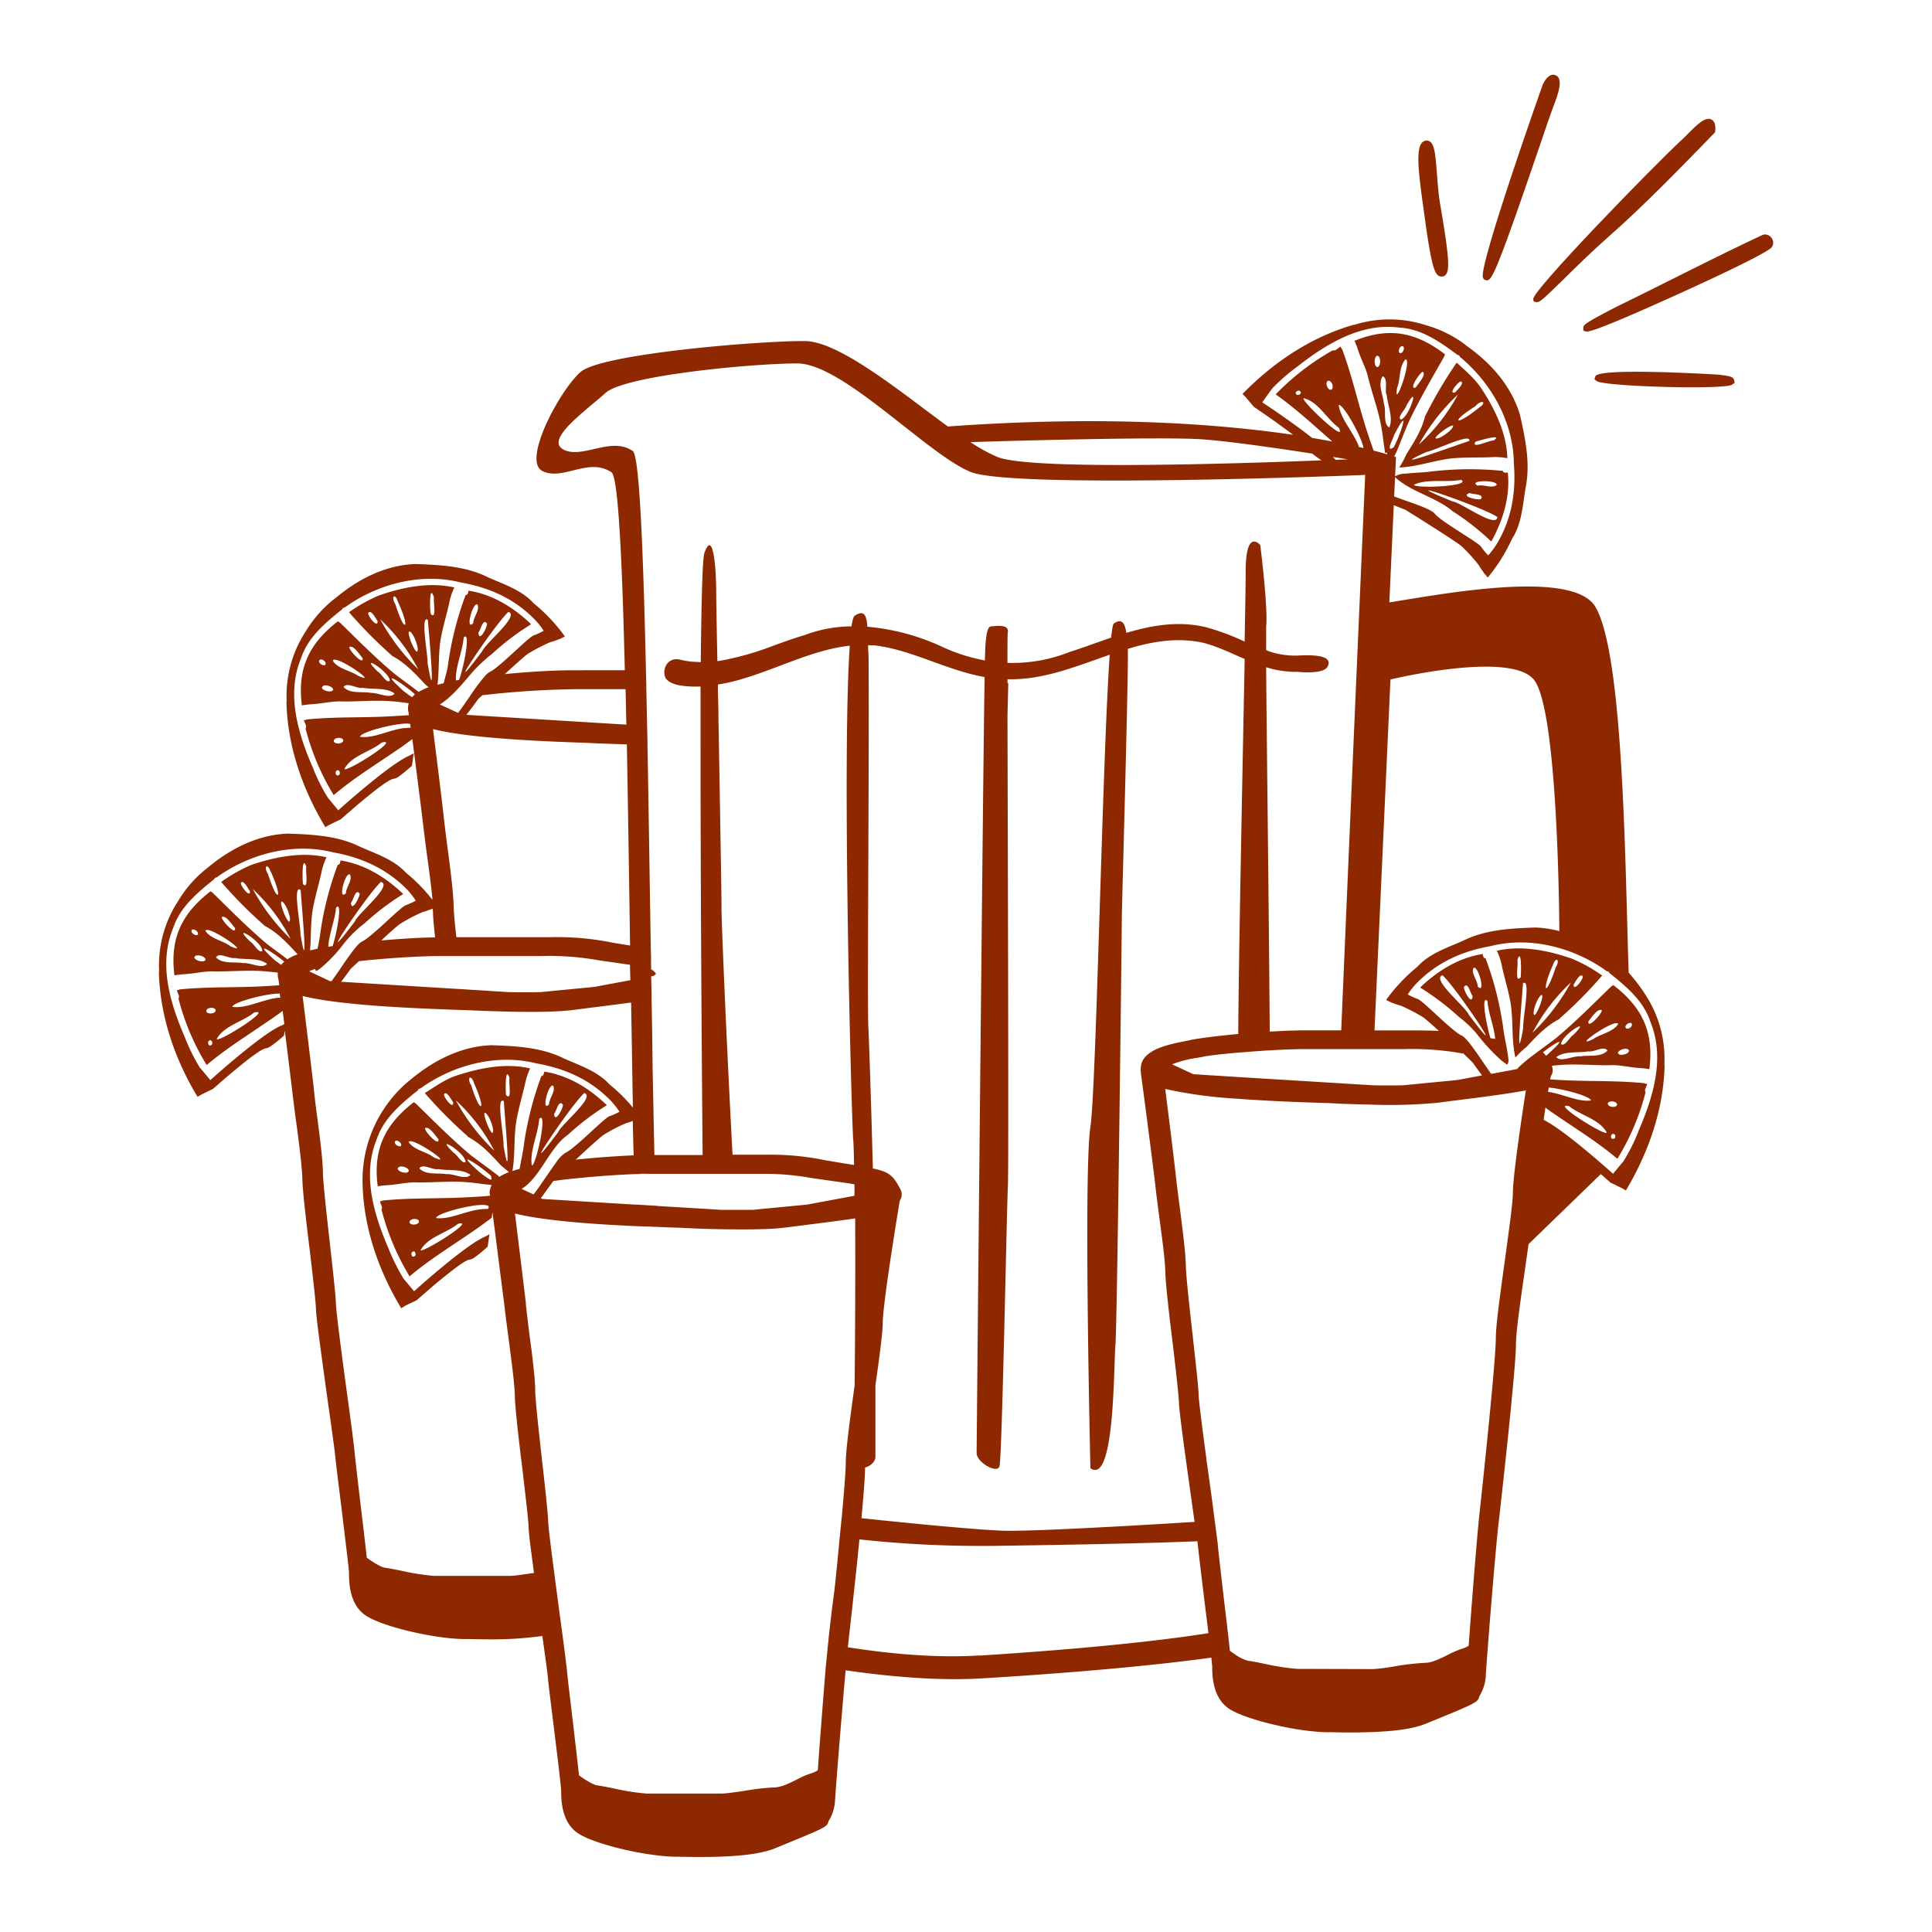 <svg id="Layer_1" data-name="Layer 1" xmlns="http://www.w3.org/2000/svg" viewBox="0 0 500 500"><defs><style>.cls-1{fill:#8e2801;}</style></defs><path class="cls-1" d="M368.87,107.44c-.82,3.66-2.86,6.92-4.88,10.07a21.59,21.59,0,0,1-1.87,3.47h.06c5.07-.17,9.92-2.23,15-2.46,2.86-.17,5.65-.08,8.51-.19a17.06,17.06,0,0,1,4.41.25c-.19-6.62-3.34-13-6.93-18.34-1.68-2.44-4-4.36-6.18-6.39a113.12,113.12,0,0,0-8.07,13.68Zm8.42-5.31A48.1,48.1,0,0,1,367.23,115,53.27,53.27,0,0,1,377.29,102.13Zm-1.26,8c.4.82-3.76,3.89-4.52,3.28C371.45,112.76,375.38,109.88,376,110.15Zm4.19,4c-3.12,1-23,8.26-11,2.82C371.24,116.65,381.14,111.73,380.22,114.19Zm6.22-.13c-1.12,0-5.87,2.32-4.56.3C382.84,114,389.44,112.09,386.44,114.06Zm-4.5-9,0,0c1.58-1.71,3-.91.8.52-3.24,2.65-5.3,3.62-5.3,3.17S378.81,107.07,381.94,105.05Zm-3.89-6.31c1.07.47-.86,2.15-1.45,2.84C374.65,102.21,377.25,98.83,378.05,98.74Z"/><path class="cls-1" d="M457.86,61a1.91,1.91,0,0,0-2-.06c-7.73,3.62-15.57,7.54-23.15,11.33-4.8,2.4-9.6,4.8-14.4,7.14h0c-8.56,4.43-8.56,4.74-8.55,5.47l0,.62.53.27a.46.46,0,0,0,.14,0c.61.18,3-.22,22.7-9.12,9.84-4.44,22.22-10.28,24.61-12.06A2,2,0,0,0,458.9,63,2.19,2.19,0,0,0,457.86,61Z"/><path class="cls-1" d="M444.15,96.92c-.3,0-30.33-1.86-31.28.47l-.23.76.55.45h0a1.79,1.79,0,0,0,.56.24c4.6,1.28,32.45,2,34.51.72l.67-.49-.14-.67C448.61,97.58,448,97.27,444.15,96.92Z"/><path class="cls-1" d="M368.68,56c1.71,12.59,2.56,14.95,3.83,15.46l.18.06a1.42,1.42,0,0,0,1.29-.25c1.33-1.07,1.08-4.68-1.26-18.38-.43-2.51-.65-5.37-.84-7.9-.39-5.15-.64-7.65-1.89-8.4a1.5,1.5,0,0,0-1.41-.07c-2.14.95-1.8,6-.23,17.1Z"/><path class="cls-1" d="M384,72.3l.86.3.38-.17c1.3-.61,3.89-7.35,12.59-32.8,2-5.88,3.74-11,4.58-13.13,1.58-4.14,1.66-6.35.25-7s-2.61.78-3.33,2.24c-.19.4-16.7,47.12-15.55,50.06Z"/><path class="cls-1" d="M396.92,78l.54.15c.86.24,1.31-.13,7-5.68,3.33-3.29,7.49-7.38,11.82-11.2,9.12-8,19.24-18.45,27.38-26.83l.23-.24,0-.34c.06-.58.23-2.36-1-2.94-1.52-.74-3.49,1.09-6.3,3.95-.6.61-1.16,1.18-1.52,1.47-7.68,7.16-38.75,39.1-38.27,41.1Z"/><path class="cls-1" d="M425.88,257.5a44.23,44.23,0,0,0-4.38-5.77c-.89-25.4-1.19-82.43-8.65-94.73-5.9-9.75-39.83-3.22-53.29-1.1.46-10.14.86-18.74,1.15-25.16,1.75.72,3,1.19,3,1.19s12.38,7.69,14.5,9.39a43.32,43.32,0,0,1,4.54,5v0a14.13,14.13,0,0,0,1.09,1.64.8.8,0,0,0,.13.19s0,0,0,.07.23.25.34.37c.23.3.48.59.73.87a45.06,45.06,0,0,0,6.26-10c2.53-3.86,2.78-8.7,3.51-13.17,1.31-6.29-.06-12.72-1.43-18.9-2.29-7.65-7.69-13.62-14.14-18.11l.08,0a30.92,30.92,0,0,0-10.13-5.07,30.37,30.37,0,0,0-18.83-.1.19.19,0,0,0,.09-.09c-11,3.11-20.77,9.65-28.79,17.83v0c-.07,0-.09,0-.11.08.3.32.65.63.95,1l1.36,1.6.65.77s.45.3,1.16.8h0l1.6,1.09c1,.7,2.23,1.54,3.44,2.42,1.36,1,2.74,2,3.94,2.92-19.25-2.83-49-5.09-89.33-2.15-6.23-4.54-13.26-10.08-19.86-14.46s-12.76-7.66-17.31-7.66c-12.63,0-52.55,3.35-57.89,8s-15.22,23-9.88,25.64,11.9-3.65,17.87.33c1.72,1.16,2.75,21.95,3.45,51.23H148.64c-5.57,0-12.27.43-18,1,2.52-2.32,5-4.54,5.9-5.21a45.61,45.61,0,0,1,6-3.11h.06a17,17,0,0,0,1.86-.63c.07,0,.13-.07.2-.07s0,0,.07,0a3.93,3.93,0,0,1,.46-.23c.33-.14.7-.34,1-.5a44.75,44.75,0,0,0-8.09-8.59c-3.09-3.42-7.73-4.91-11.84-6.73-5.77-2.89-12.33-3.18-18.67-3.42-8,.27-15.12,4-21.09,9.09l.07-.1a31.44,31.44,0,0,0-7.5,8.52,30.4,30.4,0,0,0-4.87,18.21.23.23,0,0,0-.07-.14c.24,11.41,4.08,22.55,10,32.4h0c0,.07,0,.1.06.13.37-.2.76-.46,1.16-.66l1.89-.93.93-.43s.4-.37,1.06-.93c.4-.36.9-.79,1.46-1.26.93-.83,2.06-1.79,3.22-2.75,3.25-2.69,6.89-5.54,8-5.57a3.17,3.17,0,0,0,1.35-.63,41.25,41.25,0,0,0,3.35-2.75c.14-1.07.3-2.16.47-3.22-.47.26-1,.53-1.46.76a14.58,14.58,0,0,0-1.69.93c-5.67,3.45-15.75,12.47-16.38,13.07-.93-1.1-1.83-2.23-2.72-3.29a47.14,47.14,0,0,1-3.88-7.79c-3.81-8.75-6.87-18.9-3.09-28.15,1.8-5.54,6.34-9.32,10.75-12.83a.41.41,0,0,1,.53-.37c8.45-6.17,19.86-9.15,30.14-6.53,7.36,1.29,14,4.24,19.23,9.71a17.61,17.61,0,0,1,2.19,2.79,17.25,17.25,0,0,1-2.58,1.19c-1.26.37-9,8.39-11.31,9.42a4.68,4.68,0,0,0-1.36,1.16,54.69,54.69,0,0,0-4,5.41c-.83,1.19-1.66,2.38-2.42,3.44-.16.2-.33.44-.46.63l-4.74-2.18c2.52-1.56,4.74-4.08,7-6.67a39.18,39.18,0,0,1,6.56-6.47,66.79,66.79,0,0,1,10-7.59c-.07-.07-.07-.07,0-.1-4.51-4.31-9.92-7.66-16.12-8.62-.1.37-.16,1.16-.76,1.13a83.21,83.21,0,0,0-4.64,18.6c-.13.83-.6,2.49-1.06,4.21l-1.59.4c.53-4.21.13-8.52,1-12.7.57-2.79,1.36-5.47,2-8.26a16.22,16.22,0,0,1,1.36-4.21c-6.46-1.49-13.39-.06-19.49,2.06a40.32,40.32,0,0,0-7.76,4.34,115.48,115.48,0,0,0,11.17,11.28l-.07,0c3.32,1.72,5.94,4.51,8.49,7.26a11.72,11.72,0,0,0,1,.86,20,20,0,0,0-2.59,1.23c-2-1.59-4.17-3.08-6.16-4.64-5-4.15-9.55-8.79-14.16-13.27-.13-.1-.43-.26-.57-.36-7.49,5.8-10.54,12.23-9.31,21.75a25.62,25.62,0,0,1,2.62-.3c2.32-.13,4.61-.69,6.93-.73,4.64.14,9.31-.43,14,0,1.33.07,2.72.3,4.11.47h0a5,5,0,0,0-.19,1,4.1,4.1,0,0,0,.13,1.39c0,.2.06.47.1.73-.17,0-.3,0-.47,0-.89.07-1.75.14-2.68.17-7.79.56-15.59.13-23.38.93a.6.6,0,0,1-.33.16.71.71,0,0,0-.3,0c.07.63.86,1.59.4,2.15a62.92,62.92,0,0,0,7.29,17.25c5.61-4.75,11.94-8.53,18-12.77l2.35-1.72c.93,7.16,2.22,17.24,2.85,22.58.37,3,.73,5.93,1.13,8.72.5,3.88,1,7.39,1.23,10.31a42.78,42.78,0,0,0-6.83-7c-3.12-3.42-7.73-4.91-11.88-6.73-5.73-2.89-12.3-3.19-18.63-3.42-8,.27-15.12,4-21.12,9.05a30.83,30.83,0,0,0-7.4,8.46,30.32,30.32,0,0,0-4.87,18.2s0-.1-.07-.13c.23,11.41,4,22.55,9.92,32.4h.06c0,.06,0,.1,0,.13.4-.2.8-.47,1.2-.66l1.89-.93.89-.43s.4-.37,1.1-.93c.4-.37.89-.8,1.46-1.3.93-.79,2.05-1.75,3.21-2.71,3.25-2.69,6.87-5.54,8-5.58a3.21,3.21,0,0,0,1.33-.63A31.68,31.68,0,0,0,73.5,268c.06-.43.13-.86.2-1.29.76,6,1.55,12.37,2,16.25.36,3,.73,5.9,1.13,8.68.69,5.41,1.32,10.09,1.42,13.5.07,3,1,11.18,2,19.13.76,6.54,1.49,12.74,1.52,14.59.1,2.62,1.76,14.36,3.19,24.71.93,6.53,1.72,12.17,1.85,13.82.2,1.86.87,7.33,1.6,13.1.82,7,1.92,15.62,1.92,16.71,0,2,0,7.93,4.21,10.81,4,2.82,17.24,6,25.23,6.17,2,0,4,.07,6,.07a95.23,95.23,0,0,0,14.59-.86c.69,5,1.26,9,1.39,10.34.16,1.86.83,7.33,1.56,13.1.86,7,1.92,15.62,1.92,16.68,0,2,0,7.92,4.21,10.84,4,2.82,17.24,6,25.24,6.17,2,0,4,.07,6,.07,7.76,0,15.42-.4,20-2.29l3.61-1.49c9-3.68,9.85-4.12,10.08-5.34a2.1,2.1,0,0,1,.27-.5,11.35,11.35,0,0,0,1.46-4.87c.1-2.13,1.72-22.49,2.75-33.83,11.64,1.69,24.14,2.76,35.35,2.09,19.3-1.16,42.18-3,59.29-5.37.13,1.19.2,2,.23,2.29,0,1.95,0,7.92,4.21,10.84,4,2.79,17.24,6,25.2,6.17,2,0,4,.07,6,.07,7.72,0,15.38-.4,19.93-2.29l3.64-1.49c9-3.69,9.82-4.15,10.08-5.38a4.24,4.24,0,0,1,.24-.49,11.14,11.14,0,0,0,1.49-4.85c.1-2.61,2.48-32.76,3.35-39.89.69-6,4.47-39.79,4.47-46.19,0-3.05,1.2-11.4,2.36-19.49.31-2.18.62-4.3.9-6.32l18.69-18.11-.46-.41.46.4c.57.49,1.07.93,1.46,1.29.67.56,1.06.93,1.06.93l.93.43,1.89.93c.4.2.8.46,1.16.66.07,0,.07-.06.07-.13h0c5.87-9.85,9.72-21,9.95-32.4a.31.31,0,0,0-.07.14A30.33,30.33,0,0,0,425.88,257.5ZM126.05,161.41c0,1-2,5-2.25,2.32C124.4,163.06,125,159.85,126.05,161.41Zm-2.48-4.95c.69,1.4-1.06,3.22-1.1,4.81C120.32,163.46,122.34,155.7,123.57,156.46Zm8,1.89c3,1-5.87,8-6.8,10.22C113.26,183.85,127.81,161.8,131.59,158.35ZM120,165c1.89-2,.1,7.53-1.19,10.94l-.43.1c-.1,0-.23,0-.37.1C117.76,172.75,119.72,168.57,120,165Zm-24.67-6.4c.73-.93,1.86,1.39,2.39,2.12C97.77,162.8,95.15,159.42,95.28,158.62Zm17-4.21c-.27,1.06.76,6.27-.86,4.48C111.23,157.86,111.1,151,112.23,154.41Zm-6.4,9.05c.86-.16,2.78,4.64,2,5.21C107.15,168.57,105.4,164,105.83,163.46ZM103,155.77c1.76,3.81,2.16,6,1.73,5.93s-1.23-1.69-2.39-5.24l0-.06C101.09,154.44,102.21,153.28,103,155.77Zm-4.67,4.44a48.77,48.77,0,0,1,9.91,13A53.11,53.11,0,0,1,98.37,160.21Zm12.33,11.64c.17-2.09-2-12.93.07-11.41C111,163.73,112.92,184.82,110.7,171.85Zm249.19,4s30.81-7.46,37.08,0c6.1,7.29,6.59,58.82,6.63,65.12a28.07,28.07,0,0,0-6.24-.93c-6.33.23-12.9.53-18.67,3.42-4.11,1.82-8.75,3.31-11.83,6.73a44.75,44.75,0,0,0-8.09,8.59c.33.16.69.36,1,.5a2.32,2.32,0,0,1,.44.23c.06,0,.06,0,.09,0s.14.07.2.07a17,17,0,0,0,1.86.63h.07a45.61,45.61,0,0,1,6,3.11c.66.5,2.22,1.86,4,3.49-1.79-.1-3.84-.14-6.86-.14h-9.81Zm21.29,99.14s1,1.46,2.42,3.32l-6.33,1.19-14,1.36c-2.55.07-5.44.07-8.15,0h0l-8.59-.53-17.8-1.09-8.16-.5L308.83,278l-5.51-2.55a29.22,29.22,0,0,1,6.77-1.72c.63-.14,1.16-.2,1.49-.3,1-.2,4.34-.63,8.75-1,2.52-.2,5.38-.43,8.26-.6,3.38-.2,6.87-.33,10-.33h25a75,75,0,0,1,14.89,1.13l.23,0Zm-85.91,2.56c.63,4.51,2.91,21.91,3.81,29.54.33,3,.73,5.94,1.09,8.69.73,5.44,1.36,10.11,1.46,13.53.07,2.92,1,11.14,2,19.1.76,6.56,1.46,12.73,1.52,14.59.1,2.65,1.73,14.39,3.19,24.73.3,2.19.59,4.28.86,6.14-18.67,1.16-41.15,2.39-48.74,2.29-.93,0-2.09-.07-3.42-.14-7.43-.43-20.72-1.72-34.05-3.11.53-5.87.92-10.75.92-12.8v-.3c1.36-.4,2.69-1.46,2.69-2.79V358.5c1-7,1.86-13.43,1.89-16.05,0-4.54,3.15-24.1,4.41-31.73a2.83,2.83,0,0,0,.17-2.92c-1.83-3.51-2.82-4.51-7.13-5.4-.43-16.32-1-33.53-1.16-36.41-.33-4.71.23-72.62.06-92.22,0-2.35,0-4-.06-4.77s-.07-1.36-.07-2c.5,0,1,0,1.49,0,9.69,1.09,18.74,6.47,28.65,8.22a1.43,1.43,0,0,0,0,.33c0,.07,0,.3,0,.73-.3,13.2-2.06,197.43-2.06,199.76,0,1.79,2.82,3.84,4.58,4.07.63.1,1.12-.06,1.32-.56.7-1.92,1.89-67.11,2.19-72.52.23-4,0-79.68-.1-119.44V185l.2-8.22h-.2v-1c9.19.26,17.81-3.35,26.46-6.34-1.92,26.9-3.48,112.21-5,122.19-1.82,11.78,0,88.34,0,88.34,6.34,4.58,6-26.56,6.47-31.86s1.66-108,1.66-110.76,1.75-62.7,1.55-69.43c6.27-1.89,12.61-3,19.24-1.63,3.64.87,7.19,2.62,11,4.25-.56,29.14-1.56,77.39-1.66,97.05-6.06.57-11,1.23-12.5,1.6l-1.39.29c-4.08.8-10.94,2.16-11.31,6.6A4.54,4.54,0,0,0,295.27,277.5ZM143.16,305.68c1.7-.36,11.64-1.42,20.9-1.82.59,0,1.19,0,1.79-.07s1.32,0,2,0,1.1,0,1.63,0h25.7c1.09,0,2,0,2.88,0a67.47,67.47,0,0,1,12,1.09l5.81.83c2.38.33,4.08.57,5.27.8,0,1,0,1.95,0,2.95l-12.27,2.29-11.67,1.12-2.35.24c-.9,0-1.83,0-2.79,0-.56,0-1.09,0-1.66,0-1.26,0-2.52,0-3.74,0l-4.75-.3-11.67-.7-.56-.07-1.69-.09-3.19-.2-.56,0-23.84-1.46-.46-.19c.16-.2.33-.4.46-.6C141.67,307.74,142.77,306.28,143.16,305.68ZM164,299c-5.11.23-10.48.63-15,1.12,2.89-2.68,6-5.53,7.13-6.36a40,40,0,0,1,6-3.12h0a10.49,10.49,0,0,0,1.63-.56C163.82,293.11,163.89,296.1,164,299Zm56.83-4c.1,1.79.17,4,.2,6.5l-.66-.1-6.64-1.1a69.59,69.59,0,0,0-15.15-1.46h-9c-1.65-31-2.85-60-2.85-63.63,0-4-.36-24.07-.69-43.47,0-1.79-.07-3.55-.1-5.31,0-2.55-.07-5-.14-7.49,0-.6,0-1.19,0-1.79a46.08,46.08,0,0,0,6.9-1.63c9.12-2.75,17.9-7.39,27.22-8.42-.13,1.83-.23,3.88-.33,6.2C218.27,204.84,220.09,279.75,220.79,295ZM345.65,119c-.24-.24-.47-.49-.7-.75l3.84.62Zm.79-8.33c2.61,4.69-9.83-7-9.06-7.61C341.15,103.93,343.39,108.45,346.44,110.66ZM343.58,98.6c1-.42,1.79,1.66,1,2.22C343.67,101.22,342.89,99.14,343.58,98.6Zm8.1,17c-1.37-3.78-4.73-7.08-5.22-10.78,1.05-.34,5.34,7.1,6.33,10.65,0,.19.07.33.11.49l-1.2-.28S351.69,115.67,351.68,115.64Zm7.22-13.3c.22,2.58,1.73,5.86.66,8.32-1.73-.86-.74-4.29-1.41-6.07-.15-2.19-1.66-5-.34-7.17C359.39,97.94,358.21,101,358.9,102.34ZM363.76,93c1.81.21-3.26,13.78-2.17,7.31v0C362.5,98.07,362,94.85,363.76,93Zm-.95-3.43c.89-.08.51,1.68-.31,1.81S362,89.68,362.81,89.6Zm-.29,19c-1-.67,1.2-2.54,1.47-3.64C367.65,98.51,364.77,108,362.52,108.6Zm5.72-12.36c.92.78-1.14,3-1.85,4.06C364.37,101.12,367.48,96.26,368.24,96.24Zm-7.4,19.25-.15.28c-.92.67-1.11.4-1-.23.19-.87,1-2.44,1.14-3C365.15,104.27,362.54,112.19,360.84,115.49Zm-34.15-11.35c.8-1.17,1.66-2.33,2.48-3.48a48.47,48.47,0,0,1,6.53-5.72c7.53-5.91,16.56-11.43,26.44-10.13,5.82.34,10.64,3.76,15.15,7.14.21-.1.53.17.49.4,8.11,6.65,13.89,16.9,14,27.51.61,7.47-.54,14.57-4.49,21.06a19.8,19.8,0,0,1-2.15,2.84,18,18,0,0,1-1.81-2.21c-.67-1.11-10.42-6.55-12-8.55-1-1.33-6.36-2.92-10.52-4.48.09-1.92.17-3.56.23-5,4.17,3.88,10.56,5.1,14.93,8.84a64.82,64.82,0,0,1,9.9,7.76c0-.07.06-.07.1,0,3-5.44,4.9-11.53,4.25-17.78-.4,0-1.18.15-1.28-.44a85.34,85.34,0,0,0-19.17.23c-2,.21-4.1.26-6.09.49a4.78,4.78,0,0,0-2.63.7c.15-3.22.24-5,.24-5l-.46-.15c.23-.52.51-1,.72-1.52,1-2.42,1.92-4.88,2.95-7.25,2.75-5.85,6.07-11.46,9.24-17.07.07-.12.15-.46.21-.61-7.52-5.78-14.52-7.1-23.41-3.49a21.54,21.54,0,0,1,.95,2.46c.71,2.21,1.85,4.27,2.46,6.52,1.07,4.52,2.79,8.91,3.57,13.51.25,1.33.4,2.71.59,4.1.12.82.23,1.64.35,2.46l.55-.13c0,.15-.05.3-.07.44-.89-.26-2-.58-3.46-.94-.16-.47-.33-.94-.48-1.41-.3-.86-.59-1.68-.87-2.54-2.5-7.42-4.07-15.07-6.83-22.41a.41.41,0,0,1-.23-.27.85.85,0,0,0-.1-.27c-.61.21-1.35,1.24-2,.92a63.59,63.59,0,0,0-14.82,11.43c5.19,3.66,9.85,8,14.66,12.2q-2.43-.47-5.21-.93C334.28,109.15,327.26,104.51,326.69,104.14Zm56.49,25.08c-.93.25-5.34-.74-2.84-1.6C381.16,128,384.4,127.79,383.18,129.22Zm4.14-3.68c-1.18,1-3.36-.19-4.92.17C379.73,124.19,387.74,124.17,387.32,125.54Zm.21,8.26c-.21,3.15-9.25-3.66-11.6-4C358.21,122.53,383.24,131,387.53,133.8Zm-21.61-8.32c3.28-1.6,8.39-.53,12.21-1.27C381,125.85,366.28,126.48,365.92,125.48ZM356.59,95c-1,.13-1.09-2.46-.27-2.92C357.37,91.93,357.48,94.48,356.59,95Zm-21.12,7c-.57-.55.72-1.28,1.07-.65C337.07,101.83,335.79,102.59,335.47,102ZM311,113.69c6.71.46,19,2.22,28.61,3.7.64.53,1.46,1.12,2.39,1.75-27.45,1.06-75.36,2.42-83.79-.84a42.75,42.75,0,0,1-7.06-3.88C262.8,114.05,300.77,113,311,113.69Zm-165.17,2.65c-4.94-2.58,5.91-10.14,10.88-14.65s37.87-7.63,49.64-7.63,33.69,23.58,44.86,28.08,102.1.77,102.1.77-3.41,77.79-6.2,143.74h-8.89c-3,0-6.3.14-9.61.33-.27-36.84-.8-76-.93-94.3a25.62,25.62,0,0,0,8.16,1.19s6.7.77,7.76-1.39-1.2-3.18-7.76-2.82a20.89,20.89,0,0,1-7.3-1.06c-.3-.1-.59-.23-.86-.33,0-3.45,0-5.57,0-6.07.53-4.87-1.52-21.12-1.52-21.12s-3.78-4.64-3.78,6.83c0,2.39-.1,9.05-.27,18.14A60.39,60.39,0,0,0,312,162.3c-7-1.66-13.83-.5-20.5,1.49-.46-3-1.42-3.68-3.25-2.42-.23.17-.46,1.49-.69,3.65-3.62,1.23-7.2,2.59-10.75,3.71a40,40,0,0,1-16.08,2.82c0-4.74,0-7.62.1-7.89.3-2-2.32-1.76-4.44-1.53-1.23.1-1.43,4.91-1.49,8.79A45.5,45.5,0,0,1,244,167.47a57.8,57.8,0,0,0-19.53-5.27c-.2-3-.83-4.44-3.28-2.85-.3.2-.6,1.19-.83,2.75a34.62,34.62,0,0,0-12,2.22c-2.82.83-5.67,1.86-8.49,2.89A75.45,75.45,0,0,1,186.4,171l-.75.09c0-.17,0-.35,0-.53-.2-9.41-.3-16.41-.3-17.8,0-4.68-.69-16.28-3.05-9.65-.49,1.39-.76,11.74-.93,27.09,0,.38,0,.78,0,1.16-.66,0-1.22-.1-2-.1a20.37,20.37,0,0,1-3.41-.56c-3.15-.7-4.64,2.38-3.81,4.54.76,1.86,4.34,2.22,4.34,2.22a25.94,25.94,0,0,0,4.81.2v9.32c0,1.79,0,3.58,0,5.44,0,32.13.24,73.94.54,106.5H169.36c-.17-7.19-.3-14.69-.46-22.31q-.1-8.91-.27-18c0-2-.07-4-.1-5.94l.63-.13.63-.47a3.21,3.21,0,0,0-1.29-1.22c0-1.73,0-3.49-.07-5.24-.3-18.07-.56-36.18-.86-52.86,0-1.69-.07-3.35-.1-5-.07-3.18-.13-6.33-.2-9.41,0-1.63-.06-3.22-.1-4.81s-.06-3-.1-4.54c-.73-29.85-1.69-51.14-3.31-52.26C158.19,112.83,150.76,118.9,145.78,116.34ZM92.9,248.75c5.1-.57,13.29-1.23,20.26-1.33.69,0,1.39,0,2,0h25a72.85,72.85,0,0,1,14.89,1.12l5.81.83c.79.14,1.52.24,2.18.3,0,1.33.07,2.69.1,4l-9.25,1.73-14,1.36c-2.59.06-5.48.06-8.2,0L119.56,256l-5.48-.33-25.79-1.59c1.42-1.86,2.45-3.32,2.45-3.32S91.6,249.94,92.9,248.75Zm27.85-63.83c1.72-2.16,3-4,3-4s.4-.39,1.1-1a235.74,235.74,0,0,1,24.2-1.56H161.9c.07,3,.13,6.06.2,9.18L120.72,185A0,0,0,0,0,120.75,184.92Zm30.17,7.29,2.82.13c2.09.1,5.11.2,8.49.3.3,16.28.57,34.12.83,52.06l-4.28-.69a71.92,71.92,0,0,0-16.61-1.46H118.1c-.4-3.59-.67-6.57-.7-8-.1-3.65-.7-8.49-1.43-14.06-.36-2.68-.73-5.54-1.06-8.42-.59-5.47-1.92-16-2.82-23.18v-.2C118.86,190.42,131.92,191.61,150.92,192.21Zm-50-16.05c-.93.8-2.16-1.82-3.15-2.35C92.43,168.63,100.82,173.81,100.89,176.16Zm-7.07-5.87c.3,2.16-3.61-2.09-3.44-2.82C91.37,166.78,93,169.33,93.82,170.29Zm-11.24.76c.14-.89,1.76-.06,1.66.77S82.45,171.85,82.58,171.05Zm.73,6.9c.14-1.06,2.62-.5,2.89.47C86.06,179.38,83.54,178.85,83.31,178Zm2.82-7c.66-1.69,12.5,6.66,6.53,3.94h0C90.67,173.51,87.46,173.14,86.13,171Zm9.75,8.35c-2.16-.39-5.31.34-7-1.49.9-1.39,3.52.53,5,.2,2.55.47,6.13-.16,8.22,1.49C100.85,181,97.77,179.15,95.88,179.34Zm8.42-.56c-6.93-6.27.07-1.76,2.82.73a1.66,1.66,0,0,0,.23.23v0a4.74,4.74,0,0,0-.69.73C105.86,180,104.73,179,104.3,178.78ZM87.59,200.63c-.66.4-1.06-1-.36-1.22C87.86,199,88.29,200.47,87.59,200.63Zm-1.19-8.72c-.17-1.06,2-1.29,2.42-.43C89,192.51,86.76,192.74,86.4,191.91ZM89.12,199c1.82-3.41,6.76-4.44,9.68-6.83C104,190.88,89.55,200,89.12,199Zm15.81-10.61c-4,.36-8.06,2.79-11.74,2.29,0-1.13,8.23-3.35,11.91-3.42a3.28,3.28,0,0,1,1.06.1c0,.3.07.63.13,1A6.33,6.33,0,0,0,104.93,188.43ZM109.48,236h0a17.44,17.44,0,0,0,1.89-.63c.06,0,.13-.06.2-.06s0,0,.06,0,.24-.13.37-.19c0,.36.06.69.06,1,0,1.3.24,3.58.54,6.47-4.45.07-9.42.4-13.93.8,2.12-2,4-3.65,4.81-4.25A42.53,42.53,0,0,1,109.48,236Zm-37,29.55c-.49.23-1.06.56-1.69.93-5.64,3.45-15.72,12.46-16.35,13.06-.92-1.09-1.82-2.22-2.75-3.28a49.4,49.4,0,0,1-3.84-7.79c-3.82-8.79-6.87-18.9-3.09-28.16,1.79-5.53,6.33-9.31,10.75-12.83a.38.38,0,0,1,.49-.36c8.49-6.17,19.9-9.15,30.18-6.54,7.36,1.3,13.92,4.25,19.23,9.69a19.35,19.35,0,0,1,2.19,2.82,23.9,23.9,0,0,1-2.59,1.19c-1.26.36-9,8.39-11.31,9.38a3.62,3.62,0,0,1-.33.2c-1.06.77-2.62,2.95-4.27,5.31-1,1.52-2.13,3.15-3.12,4.51a1.47,1.47,0,0,1-.2.26l-.33,0L80,251.37a13.78,13.78,0,0,1,1.56-.6,1.6,1.6,0,0,0,.26.56,11.36,11.36,0,0,0,1.43-1,37.81,37.81,0,0,0,5.57-5.91A29.87,29.87,0,0,1,94.29,239a68.26,68.26,0,0,1,10-7.59c0-.07,0-.07,0-.1-4.51-4.31-10-7.66-16.15-8.62-.1.36-.14,1.16-.73,1.12a83.43,83.43,0,0,0-4.64,18.61c-.17,1.06-.37,2.09-.6,3.11-.6.14-1.26.27-1.93.43.34-3.87.07-7.82.9-11.63.56-2.79,1.36-5.48,2-8.29a16.38,16.38,0,0,1,1.36-4.18c-6.47-1.49-13.43-.07-19.53,2a42.53,42.53,0,0,0-7.73,4.38,115.46,115.46,0,0,0,11.18,11.27l-.1,0c3.35,1.7,6,4.51,8.52,7.27L77,247a10.77,10.77,0,0,0-2.62,1.26c-1.72-1.33-3.55-2.62-5.27-3.95C64.18,240.16,59.6,235.52,55,231l-.53-.33c-7.49,5.8-10.54,12.23-9.32,21.75a22.58,22.58,0,0,1,2.62-.3c2.32-.13,4.61-.7,6.93-.73,4.65.13,9.32-.43,14,0,1.06.07,2.13.2,3.19.33,0,.07,0,.17,0,.27a3.82,3.82,0,0,0,.17,1.42c.07.43.13.93.2,1.56-.83.07-1.63.13-2.46.17-7.79.56-15.61.13-23.41.93a.44.44,0,0,1-.29.16.81.81,0,0,0-.3,0c0,.63.86,1.6.39,2.16a61.68,61.68,0,0,0,7.3,17.24c5.6-4.74,11.94-8.52,17.94-12.76.6-.4,1.16-.83,1.72-1.26.14,1.09.3,2.25.43,3.41A4.86,4.86,0,0,1,72.5,265.56Zm-12.33-5c0-1.09,8.22-3.34,11.93-3.41h.34c0,.33.1.7.13,1.09a3.33,3.33,0,0,0-.63,0C67.93,258.66,63.88,261.05,60.17,260.58Zm-4.05,8.33c1.83-3.42,6.77-4.45,9.65-6.83C71,260.75,56.55,269.84,56.12,268.91ZM53.2,248.28c-.13,1-2.65.43-2.91-.46C50.45,246.76,52.94,247.32,53.2,248.28Zm-3.64-7.39c.16-.86,1.75,0,1.69.79S49.46,241.72,49.56,240.89Zm3.58,0c.66-1.69,12.5,6.67,6.5,4C57.68,243.38,54.46,243,53.14,240.85Zm4.24-3.51c1-.7,2.62,1.86,3.45,2.82C61.1,242.31,57.22,238.07,57.38,237.34Zm3.52,10.58c2.55.46,6.1-.17,8.22,1.49-1.29,1.43-4.34-.4-6.23-.2-2.16-.4-5.31.33-7-1.49C56.79,246.33,59.4,248.25,60.9,247.92Zm7-1.89c-.89.79-2.15-1.83-3.12-2.36C59.4,238.5,67.83,243.67,67.86,246Zm5.67,2.82a6.51,6.51,0,0,0-.83.83c-.56-.44-1.13-.87-1.39-1C64.78,242.78,70.51,246.36,73.53,248.85Zm4.24-18.54c.2,3.28,2.16,24.37-.06,11.41C77.87,239.63,75.62,228.78,77.77,230.31Zm.6-1.56c-.16-1-.3-7.89.86-4.47C79,225.34,80,230.51,78.37,228.75Zm20.23-.53c3,1-5.9,8-6.8,10.21C80.26,253.72,94.82,231.67,98.6,228.22Zm-8.06-1.89c.7,1.39-1,3.18-1.06,4.81C87.32,233.33,89.35,225.57,90.54,226.33Zm.27,7.26c.59-.66,1.19-3.88,2.25-2.32C93.06,232.23,91,236.25,90.81,233.59ZM86.1,244.83c-.47.07-.83.14-1.13.2.13-3.21,1.76-7,2-10.14C88.68,233.1,87.32,240.89,86.1,244.83Zm-16-19.2c1.72,3.82,2.15,6,1.72,5.94s-1.26-1.69-2.42-5.24v-.06C68.09,224.31,69.22,223.15,70.05,225.63Zm5.2,17.45a53.46,53.46,0,0,1-9.88-13A47.56,47.56,0,0,1,75.25,243.08Zm-2.45-9.75c.9-.17,2.82,4.64,2,5.2C74.16,238.43,72.37,233.89,72.8,233.33Zm-8.16-2.72c.14,2-2.48-1.33-2.35-2.12C63,227.56,64.15,229.88,64.64,230.61ZM53.4,261.78c-.16-1.06,2.06-1.29,2.39-.43C56,262.38,53.73,262.61,53.4,261.78Zm1.2,8.72c-.7.4-1.06-1-.37-1.23C54.86,268.91,55.26,270.33,54.6,270.5Zm83.06,136.65c-2.29.33-4.64.69-5.74.69l-19.56,0a59.37,59.37,0,0,1-8.59-1.36c-1.82-.36-3.38-.66-4.18-.76s-2.68-1.13-4.67-2.59c-.33-3-1-8.85-1.69-14.45-.67-5.81-1.33-11.34-1.5-13.23s-.92-7.57-1.85-14.3c-1.3-9.58-2.89-21.55-2.95-23.94-.07-2-.77-8.39-1.53-15.15-.83-7.36-1.76-15.72-1.82-18.44-.07-3.65-.7-8.49-1.43-14.09-.36-2.69-.73-5.5-1-8.39-.63-5.47-1.92-16-2.81-23.18l0-.2c6.5,1.66,18.74,2.82,36.48,3.45l2.35.1,2.82.1h.23c6.47.27,21.19.93,28.42-.07l4.11-.53c3.25-.39,7.06-.89,10.58-1.36.17,9.22.3,18.34.46,27.19a42.46,42.46,0,0,0-6.06-6c-3.09-3.41-7.7-4.9-11.84-6.73-5.74-2.88-12.3-3.18-18.64-3.41-8,.26-15.12,4-21.12,9a33.39,33.39,0,0,0-12.3,26.63.14.14,0,0,0,0-.1c.2,11.4,4,22.54,9.92,32.39h0c0,.07,0,.1.07.14.36-.2.76-.47,1.16-.7l1.89-.9.93-.43,1.06-.93c.4-.36.93-.79,1.49-1.29.9-.79,2-1.76,3.18-2.72,3.29-2.68,6.9-5.54,8-5.6a2.7,2.7,0,0,0,1.32-.6,35,35,0,0,0,3.35-2.75c.17-1.1.3-2.16.47-3.22a14.3,14.3,0,0,1-1.46.76c-.5.24-1.06.57-1.69.93-5.64,3.45-15.72,12.47-16.35,13.07l-2.75-3.28a54,54,0,0,1-3.88-7.8c-3.78-8.78-6.83-18.93-3.09-28.15,1.83-5.54,6.34-9.32,10.78-12.83-.07-.23.3-.47.5-.37,8.48-6.16,19.86-9.15,30.17-6.53,7.36,1.29,13.93,4.21,19.2,9.68a20.7,20.7,0,0,1,2.22,2.82,14.94,14.94,0,0,1-2.62,1.16c-1.22.4-9,8.43-11.3,9.42a7.93,7.93,0,0,0-2.36,2.39c-1.16,1.56-2.52,3.61-3.85,5.5-.49.76-1,1.46-1.49,2.12-.2.27-.43.57-.63.8l-3.08-1.43c2.35-1.42,4.08-3.94,5.8-6.53,1.89-2.85,3.71-5.77,6.2-7.49a67.72,67.72,0,0,1,10-7.6c0-.06,0-.06,0-.1-4.48-4.31-9.92-7.66-16.12-8.62-.1.37-.17,1.16-.76,1.13a86.31,86.31,0,0,0-4.64,18.6c-.27,1.83-.7,3.65-1,5.44a18.06,18.06,0,0,0-1.85.56c.79-4.64.23-9.45,1.22-14.09.57-2.82,1.33-5.47,2-8.29a17.79,17.79,0,0,1,1.36-4.18c-6.43-1.52-13.4-.06-19.5,2-2.78,1-5.2,2.78-7.76,4.37a115.87,115.87,0,0,0,11.21,11.28H121c3.32,1.72,6,4.54,8.49,7.29.8.77,1.53,1.23,2.22,1.93a9.6,9.6,0,0,0-2.45,1.19,15.24,15.24,0,0,0-1.23-1c-2.09-1.6-4.24-3.09-6.27-4.68-4.94-4.14-9.55-8.79-14.15-13.3-.1-.06-.4-.23-.54-.33-7.49,5.8-10.57,12.24-9.31,21.75a22.33,22.33,0,0,1,2.62-.29c2.32-.14,4.57-.7,6.93-.73,4.64.13,9.31-.43,14,0,1.36.1,2.72.33,4.11.5a15.82,15.82,0,0,1,1.82.2,4.64,4.64,0,0,0-.5,1.62,3.18,3.18,0,0,0,.1,1.13c-.59.07-1.19.13-1.79.17-.92.06-1.79.13-2.68.16-7.83.53-15.62.14-23.41.93a.7.7,0,0,1-.33.17.72.72,0,0,0-.27,0c0,.63.83,1.59.37,2.16A63.92,63.92,0,0,0,106,330.32c5.6-4.74,12-8.52,18-12.77,1.1-.79,2.19-1.59,3.25-2.39.07-.49.13-1,.2-1.45.73,5.6,1.89,14.75,2.72,21.32.23,1.62.4,3.08.53,4.27.37,3,.76,5.91,1.13,8.69.13,1,.23,1.93.36,2.82.53,4.21,1,7.86,1.06,10.68s1,11.17,2,19.13c.76,6.53,1.49,12.73,1.56,14.59,0,1.53.63,6.2,1.39,11.87C138,407.12,137.79,407.12,137.66,407.15Zm13.56-124.28c3,1-5.9,8-6.83,10.21C132.89,308.37,147.44,286.32,151.22,282.87ZM143.16,281c.7,1.39-1,3.18-1.09,4.81C140,288,141.94,280.21,143.16,281Zm.24,7.26c.63-.66,1.19-3.88,2.29-2.32C145.69,286.88,143.6,290.89,143.4,288.24Zm-5.74,13.4c-.7-3.55,1.63-8.23,1.89-12.11C141.87,287.18,138.75,301.57,137.66,301.64ZM130.4,285c.16,3.28,2.12,24.37-.1,11.4C130.5,294.27,128.24,283.43,130.4,285Zm.56-1.56c-.13-1-.26-7.89.9-4.48C131.59,280,132.59,285.16,131,283.4Zm-3.08,14.32a53.15,53.15,0,0,1-9.92-13A48,48,0,0,1,127.88,297.72Zm-5.21-17.44c1.73,3.81,2.16,6,1.73,5.94s-1.26-1.69-2.42-5.24l0-.07C120.72,279,121.84,277.79,122.67,280.28Zm2.75,7.69c.9-.16,2.82,4.65,2,5.21C126.78,293.08,125,288.54,125.42,288Zm-8.15-2.71c.13,2.05-2.49-1.33-2.36-2.13C115.61,282.2,116.74,284.53,117.27,285.26Zm-11.48,17.67c-.09,1-2.65.43-2.88-.47C103.08,301.4,105.56,301.93,105.79,302.93Zm-3.61-7.4c.13-.86,1.76,0,1.66.77S102.05,296.36,102.18,295.53Zm3.55,0c.66-1.69,12.53,6.67,6.53,3.95h0C110.3,298,107.05,297.66,105.73,295.5ZM110,292c1-.7,2.62,1.85,3.48,2.82C113.72,297,109.81,292.72,110,292Zm3.55,10.57c2.55.47,6.1-.16,8.19,1.5-1.26,1.42-4.31-.4-6.2-.2-2.16-.4-5.31.33-7-1.49C109.38,301,112,302.9,113.52,302.56Zm7-1.92c-.89.83-2.15-1.79-3.15-2.32C112,293.15,120.42,298.32,120.48,300.64Zm6.24,3.38c.1.1.2.17.23.24.43,1.06.1,1.16-.46.86a24.29,24.29,0,0,1-2.56-1.86C117,297,124,301.54,126.72,304Zm-13.93,11.21c0-1.13,8.22-3.35,11.91-3.41,1.42,0,2.15.26,1.45,1.06a8.88,8.88,0,0,0-1.62.06C120.55,313.31,116.5,315.7,112.79,315.23Zm-4,8.32c1.79-3.41,6.73-4.44,9.64-6.83C123.6,315.4,109.18,324.48,108.75,323.55ZM106,316.42c-.13-1.06,2.06-1.29,2.42-.43C108.58,317,106.36,317.25,106,316.42Zm1.2,8.73c-.67.39-1.06-1-.33-1.23C107.49,323.55,107.88,325,107.19,325.15Zm107.23,99c0,.4-.1.83-.13,1.33-.16,1.52-.36,3.58-.6,6-.66,8.15-1.59,20-2.05,26.66a7.8,7.8,0,0,1-1.89.86,20,20,0,0,0-3.38,1.46c-2,1-4.25,2.12-6,2.12a62.39,62.39,0,0,0-7.79.9c-2.29.33-4.64.69-5.73.69l-19.57,0a60.79,60.79,0,0,1-8.59-1.36c-1.82-.37-3.38-.66-4.17-.76s-2.69-1.13-4.68-2.59c-.33-3-1-8.82-1.66-14.42-.69-5.81-1.36-11.38-1.52-13.27-.14-1.32-.6-5-1.23-9.65-.2-1.46-.4-3-.63-4.64-.46-3.58-1-7.49-1.46-11.07-.8-6.11-1.46-11.38-1.49-12.87-.07-2-.76-8.42-1.53-15.15-.83-7.37-1.75-15.72-1.82-18.47,0-2.06-.27-4.48-.56-7.23-.24-2.12-.53-4.38-.87-6.83-.33-2.69-.69-5.51-1-8.43,0-.09,0-.23,0-.33-.66-5.53-1.92-15.78-2.78-22.84l0-.2c5.81,1.49,16.19,2.58,30.94,3.25a.74.74,0,0,0,.27,0c1.19.07,2.45.1,3.71.13.46,0,.93.07,1.39.07h.27l2.25.1,2.82.1c1.83.06,4.31.2,7.13.3s5.74.13,8.72.16h1c1.76,0,3.49,0,5.11-.06a60.26,60.26,0,0,0,6.73-.47l4.18-.53c4.21-.53,9.25-1.16,13.5-1.79.06,13.7,0,30.31-.14,43.07,0,0,0,0,0,.07v.07a0,0,0,0,0,0,0c-1.13,8.19-2.29,16.65-2.29,19.9,0,2.08-.43,7.42-1,13.79-.2,1.79-.37,3.68-.57,5.6-.43,4.61-.89,9.39-1.36,13.67C215.19,417.1,214.69,421.84,214.42,424.19Zm39,4.28c-11,.7-23.11-.4-34-2.12v-.1c.23-2.19.93-8.09,1.66-15.06.46-4.07.92-8.52,1.32-12.76a286.66,286.66,0,0,0,31.5,1.69c1,0,2,0,3.05,0,16.32-.24,37.28-.57,52.93-1.2.13,1.2.23,2.09.29,2.62.2,1.86.87,7.33,1.56,13.07.33,2.62.7,5.5,1,8.09C296.46,425.25,273,427.24,253.42,428.47ZM391.53,308.73c0,2.65-1.1,10.25-2.09,17.58-1.13,8.19-2.32,16.64-2.32,19.93,0,6-3.42,38.06-4.25,45.69-.63,5.64-2.12,24.7-2.78,34a7.92,7.92,0,0,1-1.93.83,25.64,25.64,0,0,0-3.34,1.45c-2,1-4.25,2.13-6,2.13a64.33,64.33,0,0,0-7.76.89,50.19,50.19,0,0,1-5.74.73l-19.56-.06a60.24,60.24,0,0,1-8.59-1.33c-1.82-.37-3.41-.7-4.21-.76a11.37,11.37,0,0,1-3.38-1.69q-.65-.41-1.29-.9c-.14-1.33-.34-3.22-.6-5.41-.3-2.71-.7-5.9-1.06-9-.67-5.81-1.33-11.38-1.49-13.27a5.54,5.54,0,0,0-.1-.86c-.14-1.13-.37-2.92-.67-5.14s-.66-5.21-1.09-8.26c-.33-2.28-.63-4.71-1-7.09a4.15,4.15,0,0,1-.07-.7c-1-7.43-1.89-14.42-2-16.21,0-2-.76-8.39-1.49-15.16-.83-7.36-1.76-15.72-1.82-18.43-.1-3.65-.73-8.49-1.43-14.1-.36-2.68-.73-5.5-1.06-8.39-.6-5.47-1.92-16-2.82-23.17v-.2a118,118,0,0,0,18.64,2.52c2.58.2,5.37.36,8.39.53,3.65.2,7.56.36,11.8.49l2.82.1c.83,0,1.82.07,3,.14,2.42.1,5.37.2,8.46.26a132.15,132.15,0,0,0,17.21-.46l4.11-.53c6.2-.77,14.26-1.79,18.87-2.69C393.48,291.32,391.53,304.79,391.53,308.73ZM411,272.09c1.49.33,4.11-1.59,5-.2-1.69,1.83-4.84,1.1-7,1.49-1.89-.19-5,1.63-6.24.2C404.89,271.93,408.47,272.56,411,272.09Zm-7-1.89c.06-2.35,8.45-7.53,3.15-2.35C406.18,268.38,405,271,404,270.2ZM418.78,265c-1.32,2.15-4.54,2.52-6.49,3.94h0C406.28,271.69,418.12,263.34,418.78,265Zm-7.69-.7c.83-1,2.46-3.51,3.45-2.82C414.71,262.24,410.79,266.49,411.09,264.33ZM421.6,272c-.23.9-2.75,1.43-2.88.47C419,271.49,421.47,270.93,421.6,272Zm-.93-6.13c-.1-.83,1.53-1.66,1.66-.77S420.84,266.69,420.67,265.86Zm-20.06,7a5.48,5.48,0,0,0-.53.37,6.12,6.12,0,0,0-.76-.9C402.4,269.9,406.45,267.55,400.61,272.82Zm0,9.75c.07-.4.14-.8.2-1.16,4,.36,10.91,2.32,10.91,3.35C408.24,285.22,404.43,283.07,400.61,282.57Zm15.19,10.51c-.43.93-14.86-8.16-9.68-6.83C409,288.64,414,289.67,415.8,293.08Zm8.26-.43a47.93,47.93,0,0,1-3.88,7.79c-.9,1.06-1.79,2.19-2.72,3.28-.67-.59-10.71-9.61-16.38-13.06-.57-.33-1.1-.66-1.59-.9.16-1.06.33-2.12.46-3.15.2.17.43.3.63.47,6,4.24,12.37,8,18,12.77a62.64,62.64,0,0,0,7.3-17.25c-.47-.56.33-1.52.4-2.15a.71.71,0,0,0-.3,0,.54.54,0,0,1-.33-.16c-7.8-.8-15.59-.37-23.38-.93a8.84,8.84,0,0,1-1.06-.07c0-.3.1-.56.13-.79a2.78,2.78,0,0,0,.26-2.72c.57-.07,1.13-.13,1.7-.17,4.64-.43,9.35.14,14,0,2.32,0,4.61.6,6.93.73a23.35,23.35,0,0,1,2.62.3c1.23-9.52-1.82-16-9.32-21.75-.13.1-.43.26-.56.36-4.61,4.48-9.19,9.12-14.16,13.27-1.39,1.09-2.82,2.12-4.25,3.18l-2,1.49a36.77,36.77,0,0,0-3.44,2.89,1.74,1.74,0,0,0-.3.26h.13l-.1.1-.33.2-6.6,1.23c-1-1.4-2.12-3.05-3.18-4.61-1.79-2.55-3.45-4.88-4.51-5.34a4.3,4.3,0,0,1-.93-.56c-3-2.09-9.25-8.53-10.38-8.86a17.28,17.28,0,0,1-2.59-1.19,18.21,18.21,0,0,1,2.19-2.79c5.27-5.47,11.87-8.42,19.23-9.71,10.28-2.62,21.66.36,30.15,6.53a.4.4,0,0,1,.53.36c4.41,3.52,9,7.3,10.74,12.84C430.92,273.75,427.87,283.9,424.06,292.65Zm-8-7.13c.36-.86,2.58-.63,2.42.43C418.15,286.78,416,286.55,416.1,285.52Zm1.23,9.15c-.7-.16-.27-1.59.36-1.22C418.39,293.64,418,295.07,417.33,294.67Z"/><path class="cls-1" d="M387.38,246.06a15.85,15.85,0,0,1,1.36,4.21c.63,2.79,1.43,5.47,2,8.26.76,3.65.57,7.39.86,11.11a27.08,27.08,0,0,0,.57,4v.07A20.83,20.83,0,0,1,395,271c.17-.2.37-.36.53-.56,2.39-2.56,4.88-5.11,8-6.7l-.07,0a115.49,115.49,0,0,0,11.18-11.27,40.32,40.32,0,0,0-7.76-4.34C400.78,246,393.85,244.57,387.38,246.06Zm5.31,2.39c1.13-3.42,1,3.45.86,4.47C391.93,254.72,393,249.51,392.69,248.45Zm.53,21.49c-.27-1.36.79-13.07.93-15.46,2.12-1.52-.1,9.32.06,11.41a25.77,25.77,0,0,1-.86,4.08S393.28,269.94,393.22,269.94Zm8.65-20.13c.83-2.49,2-1.33.7.63l0,.06c-1.16,3.55-2.06,5.14-2.39,5.24S400.12,253.62,401.87,249.81Zm-2.78,7.69c.43.56-1.33,5.11-2,5.21C396.3,262.14,398.19,257.34,399.09,257.5Zm-2.46,9.75a49,49,0,0,1,9.92-13A53.15,53.15,0,0,1,396.63,267.25Zm13-14.59c.14.8-2.48,4.18-2.38,2.12C407.78,254.05,408.9,251.73,409.63,252.66Z"/><path class="cls-1" d="M389.57,269.31c-.16-.9-.33-1.79-.46-2.69a83.78,83.78,0,0,0-4.65-18.6c-.59,0-.66-.77-.76-1.13-6.2,1-11.6,4.31-16.11,8.62.06,0,.06,0,0,.1a66.7,66.7,0,0,1,10,7.59,26.75,26.75,0,0,1,5.11,5,49.77,49.77,0,0,0,5.37,5.8,13.08,13.08,0,0,0,2,1.53,1.9,1.9,0,0,0,.33-1.1,15.1,15.1,0,0,0-.23-1.79C390,271.53,389.8,270.4,389.57,269.31Zm-8.22-18.81c1.22-.76,3.25,7,1.09,4.81C382.41,253.72,380.65,251.9,381.35,250.5Zm-.23,7.27c-.2,2.65-2.29-1.36-2.26-2.32C379.92,253.89,380.49,257.1,381.12,257.77Zm-1,4.84c-.93-2.19-9.81-9.22-6.8-10.22C377.1,255.84,391.66,277.89,380.12,262.61Zm5.6,6.07c-1.19-4-2.45-11.34-.76-9.62.2,3.08,1.73,6.7,2,9.81Z"/></svg>